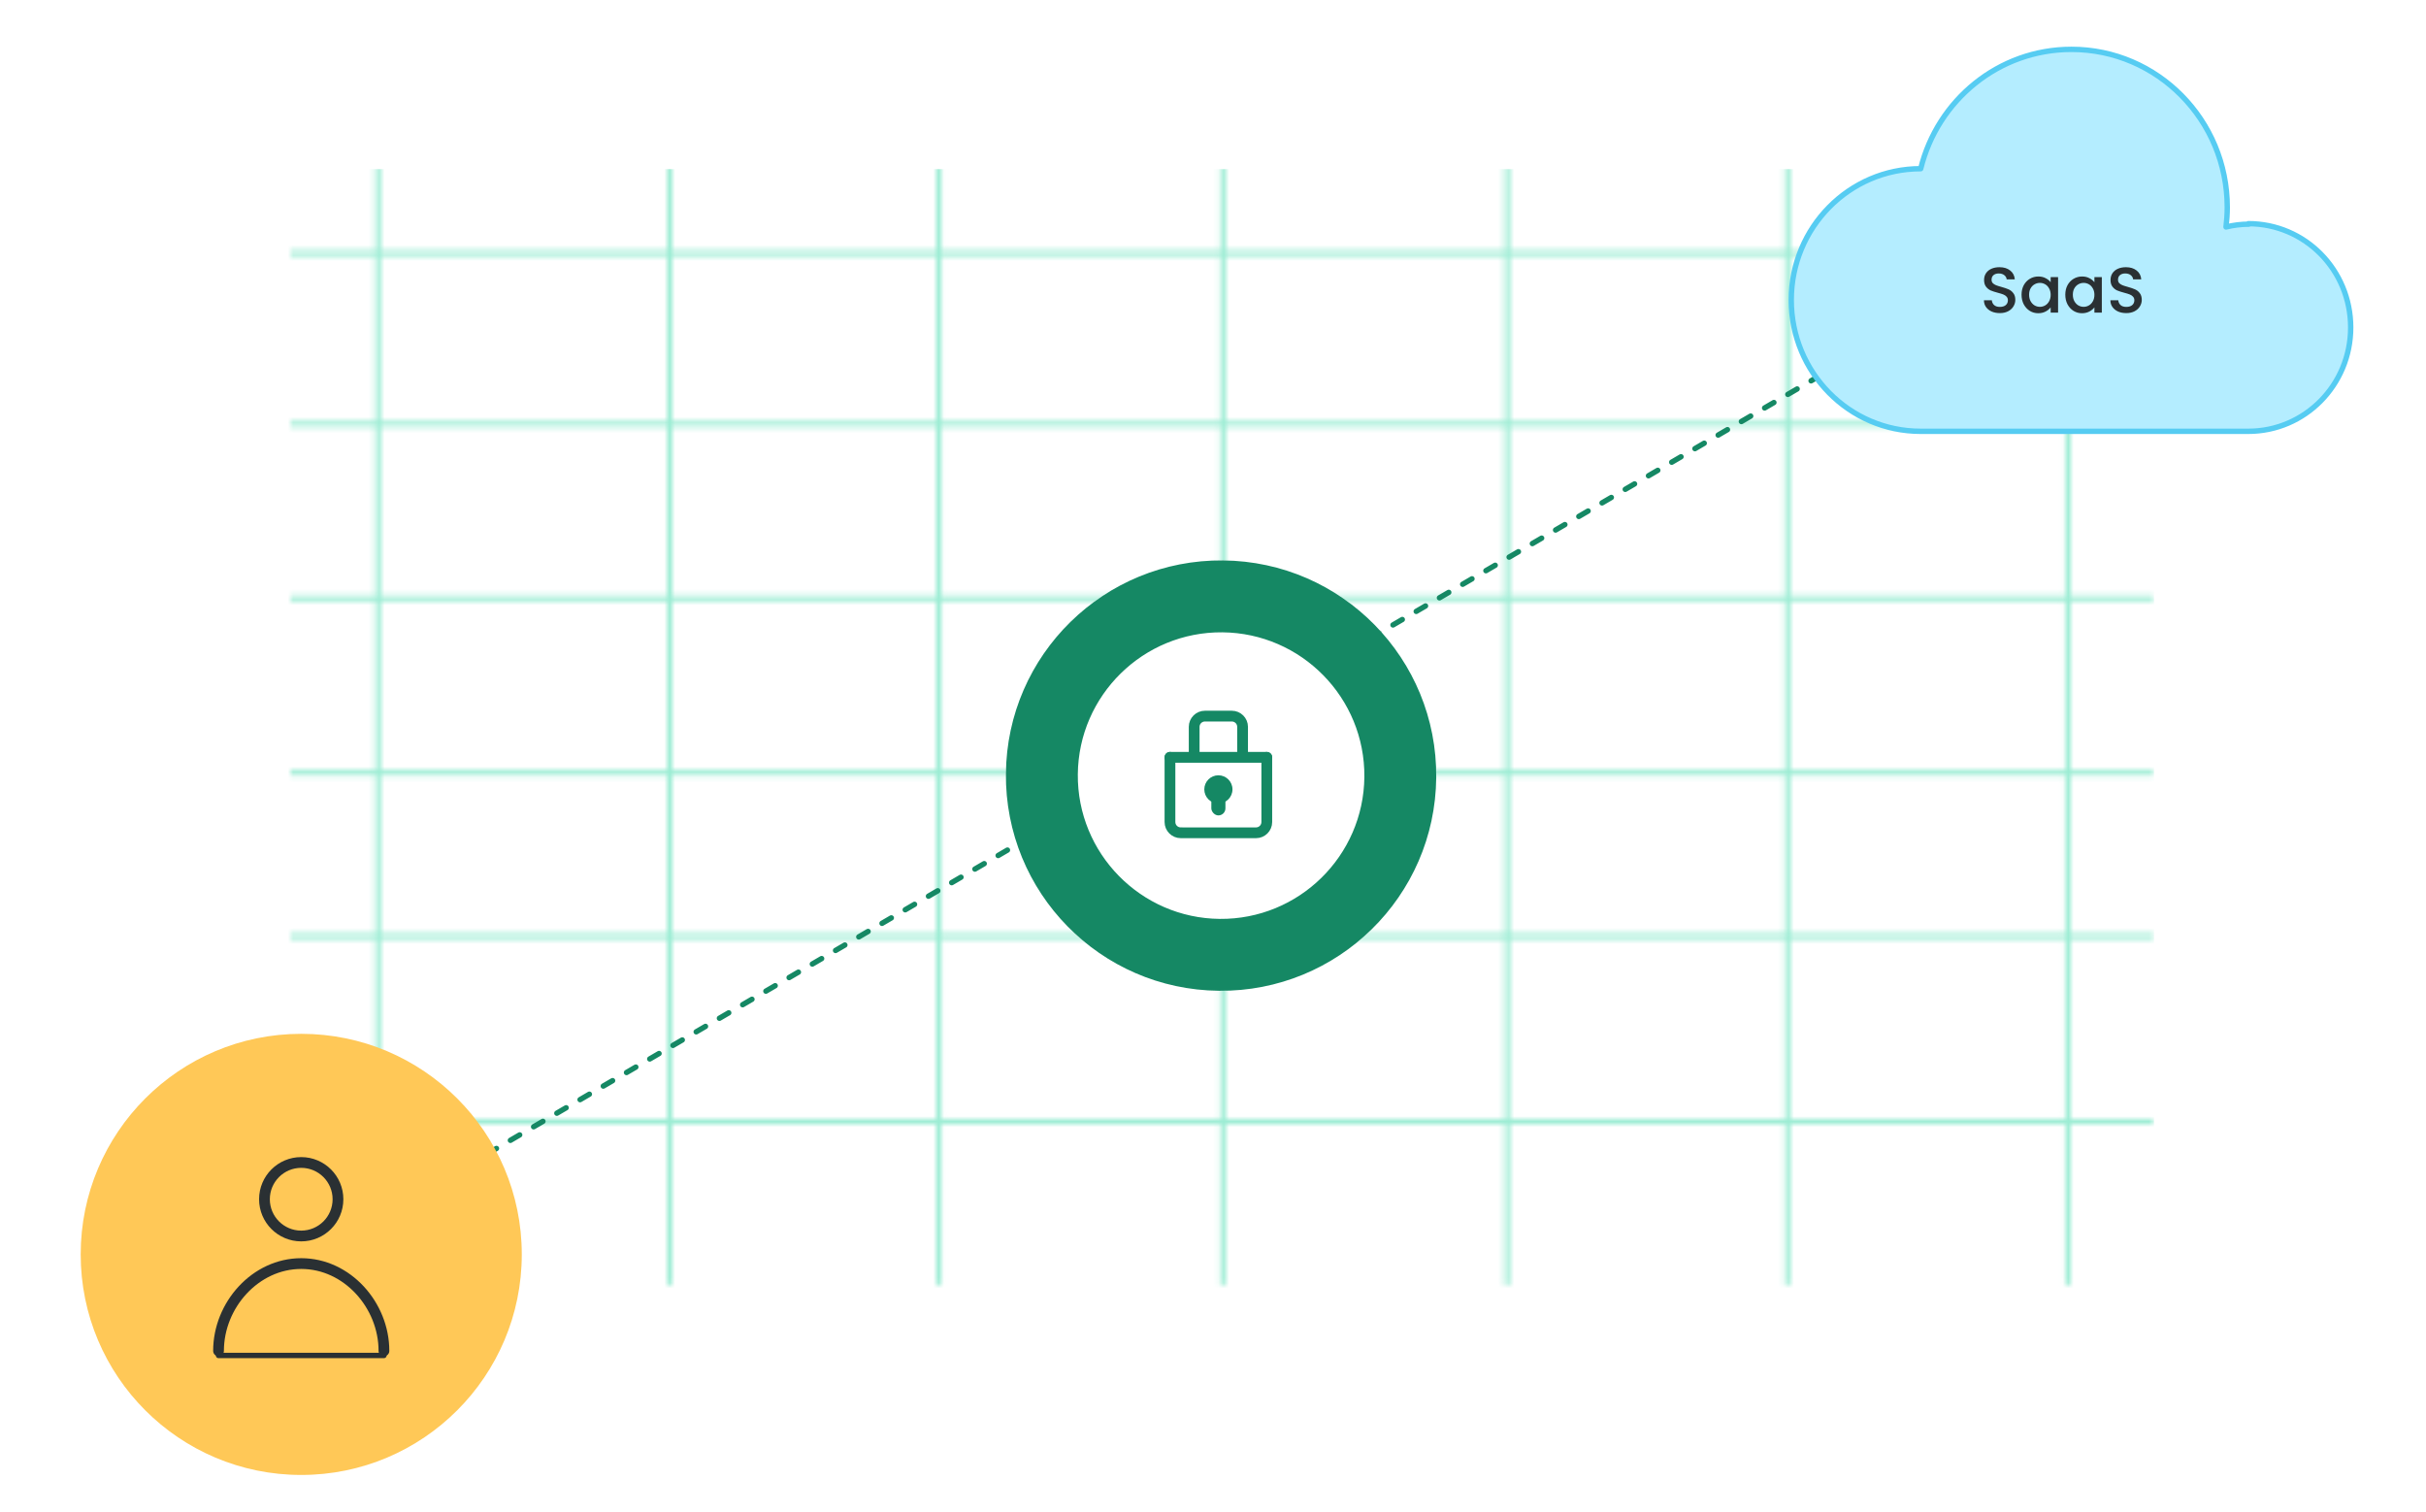 <?xml version="1.0" encoding="UTF-8"?> <svg xmlns="http://www.w3.org/2000/svg" width="451" height="281" viewBox="0 0 451 281" fill="none"><g clip-path="url(#clip0_14189_27758)"><rect width="450" height="280" transform="translate(0.5 0.059)" fill="white"></rect><g opacity="0.5"><mask id="mask0_14189_27758" style="mask-type:alpha" maskUnits="userSpaceOnUse" x="54" y="28" width="347" height="211"><path d="M400.439 78.825L54 78.825M400.439 111.241L54 111.241M400.439 143.657L54 143.656M400.439 174.046L54 174.046M400.439 47.085L54 47.085M384.452 238.877L384.452 28.176M332.32 238.877L332.32 28.176M280.187 238.877L280.187 28.176M227.36 238.877L227.36 28.176M174.532 238.877L174.532 28.176M124.485 238.877L124.485 28.176M70.267 238.877L70.267 28.176M400.439 208.488L54 208.488" stroke="#38DAA8" stroke-miterlimit="10"></path></mask><g mask="url(#mask0_14189_27758)"><g filter="url(#filter0_f_14189_27758)"><rect x="47.328" y="31.438" width="353.11" height="210.702" fill="#38DAA8"></rect></g></g></g><path d="M360 57.176L76 223" stroke="#158864" stroke-linecap="round" stroke-dasharray="2 3"></path><g filter="url(#filter1_d_14189_27758)"><circle cx="227" cy="144.176" r="40" fill="white"></circle></g><path d="M231 141.117V135.117C231 134.013 230.105 133.117 229 133.117H224C222.895 133.117 222 134.013 222 135.117V141.117" stroke="#158864" stroke-width="2"></path><path d="M235.5 140.777L217.5 140.777" stroke="#158864" stroke-width="2" stroke-linecap="round"></path><path d="M217.5 140.775L217.5 152.803C217.5 153.908 218.395 154.803 219.5 154.803L233.5 154.805C234.604 154.805 235.5 153.909 235.5 152.805L235.5 140.775" stroke="#158864" stroke-width="2" stroke-linecap="round" stroke-linejoin="round"></path><path d="M253.639 144.426C253.777 129.738 241.941 117.679 227.254 117.541C212.567 117.403 200.507 129.239 200.369 143.926C200.231 158.613 212.067 170.673 226.754 170.811C241.442 170.949 253.501 159.113 253.639 144.426ZM266.998 144.551C266.791 166.639 248.716 184.381 226.624 184.174C204.536 183.967 186.795 165.892 187.002 143.8C187.209 121.712 205.288 103.97 227.376 104.178C249.464 104.385 267.205 122.46 266.998 144.551Z" fill="#158864"></path><path d="M418.065 41.672C416.62 41.672 415.174 41.861 413.822 42.192C413.961 41.01 414.055 39.78 414.055 38.55C414.055 22.326 401.09 9.176 385.093 9.176C371.522 9.176 360.189 18.636 357.065 31.36C343.773 31.36 333 42.287 333 55.768C333 69.249 343.773 80.176 357.065 80.176H417.972C428.465 80.176 437 71.567 437 60.877C437 50.186 428.512 41.578 417.972 41.578L418.065 41.672Z" fill="#B4EDFF" stroke="#56CCF2" stroke-linecap="round" stroke-linejoin="round"></path><path d="M371.773 58.201C371.213 58.201 370.709 58.105 370.261 57.913C369.813 57.713 369.461 57.433 369.205 57.073C368.949 56.713 368.821 56.293 368.821 55.813H370.285C370.317 56.173 370.457 56.469 370.705 56.701C370.961 56.933 371.317 57.049 371.773 57.049C372.245 57.049 372.613 56.937 372.877 56.713C373.141 56.481 373.273 56.185 373.273 55.825C373.273 55.545 373.189 55.317 373.021 55.141C372.861 54.965 372.657 54.829 372.409 54.733C372.169 54.637 371.833 54.533 371.401 54.421C370.857 54.277 370.413 54.133 370.069 53.989C369.733 53.837 369.445 53.605 369.205 53.293C368.965 52.981 368.845 52.565 368.845 52.045C368.845 51.565 368.965 51.145 369.205 50.785C369.445 50.425 369.781 50.149 370.213 49.957C370.645 49.765 371.145 49.669 371.713 49.669C372.521 49.669 373.181 49.873 373.693 50.281C374.213 50.681 374.501 51.233 374.557 51.937H373.045C373.021 51.633 372.877 51.373 372.613 51.157C372.349 50.941 372.001 50.833 371.569 50.833C371.177 50.833 370.857 50.933 370.609 51.133C370.361 51.333 370.237 51.621 370.237 51.997C370.237 52.253 370.313 52.465 370.465 52.633C370.625 52.793 370.825 52.921 371.065 53.017C371.305 53.113 371.633 53.217 372.049 53.329C372.601 53.481 373.049 53.633 373.393 53.785C373.745 53.937 374.041 54.173 374.281 54.493C374.529 54.805 374.653 55.225 374.653 55.753C374.653 56.177 374.537 56.577 374.305 56.953C374.081 57.329 373.749 57.633 373.309 57.865C372.877 58.089 372.365 58.201 371.773 58.201ZM375.811 54.781C375.811 54.117 375.947 53.529 376.219 53.017C376.499 52.505 376.875 52.109 377.347 51.829C377.827 51.541 378.355 51.397 378.931 51.397C379.451 51.397 379.903 51.501 380.287 51.709C380.679 51.909 380.991 52.161 381.223 52.465V51.505H382.603V58.117H381.223V57.133C380.991 57.445 380.675 57.705 380.275 57.913C379.875 58.121 379.419 58.225 378.907 58.225C378.339 58.225 377.819 58.081 377.347 57.793C376.875 57.497 376.499 57.089 376.219 56.569C375.947 56.041 375.811 55.445 375.811 54.781ZM381.223 54.805C381.223 54.349 381.127 53.953 380.935 53.617C380.751 53.281 380.507 53.025 380.203 52.849C379.899 52.673 379.571 52.585 379.219 52.585C378.867 52.585 378.539 52.673 378.235 52.849C377.931 53.017 377.683 53.269 377.491 53.605C377.307 53.933 377.215 54.325 377.215 54.781C377.215 55.237 377.307 55.637 377.491 55.981C377.683 56.325 377.931 56.589 378.235 56.773C378.547 56.949 378.875 57.037 379.219 57.037C379.571 57.037 379.899 56.949 380.203 56.773C380.507 56.597 380.751 56.341 380.935 56.005C381.127 55.661 381.223 55.261 381.223 54.805ZM383.944 54.781C383.944 54.117 384.08 53.529 384.352 53.017C384.632 52.505 385.008 52.109 385.48 51.829C385.96 51.541 386.488 51.397 387.064 51.397C387.584 51.397 388.036 51.501 388.42 51.709C388.812 51.909 389.124 52.161 389.356 52.465V51.505H390.736V58.117H389.356V57.133C389.124 57.445 388.808 57.705 388.408 57.913C388.008 58.121 387.552 58.225 387.04 58.225C386.472 58.225 385.952 58.081 385.48 57.793C385.008 57.497 384.632 57.089 384.352 56.569C384.08 56.041 383.944 55.445 383.944 54.781ZM389.356 54.805C389.356 54.349 389.26 53.953 389.068 53.617C388.884 53.281 388.64 53.025 388.336 52.849C388.032 52.673 387.704 52.585 387.352 52.585C387 52.585 386.672 52.673 386.368 52.849C386.064 53.017 385.816 53.269 385.624 53.605C385.44 53.933 385.348 54.325 385.348 54.781C385.348 55.237 385.44 55.637 385.624 55.981C385.816 56.325 386.064 56.589 386.368 56.773C386.68 56.949 387.008 57.037 387.352 57.037C387.704 57.037 388.032 56.949 388.336 56.773C388.64 56.597 388.884 56.341 389.068 56.005C389.26 55.661 389.356 55.261 389.356 54.805ZM395.281 58.201C394.721 58.201 394.217 58.105 393.769 57.913C393.321 57.713 392.969 57.433 392.713 57.073C392.457 56.713 392.329 56.293 392.329 55.813H393.793C393.825 56.173 393.965 56.469 394.213 56.701C394.469 56.933 394.825 57.049 395.281 57.049C395.753 57.049 396.121 56.937 396.385 56.713C396.649 56.481 396.781 56.185 396.781 55.825C396.781 55.545 396.697 55.317 396.529 55.141C396.369 54.965 396.165 54.829 395.917 54.733C395.677 54.637 395.341 54.533 394.909 54.421C394.365 54.277 393.921 54.133 393.577 53.989C393.241 53.837 392.953 53.605 392.713 53.293C392.473 52.981 392.353 52.565 392.353 52.045C392.353 51.565 392.473 51.145 392.713 50.785C392.953 50.425 393.289 50.149 393.721 49.957C394.153 49.765 394.653 49.669 395.221 49.669C396.029 49.669 396.689 49.873 397.201 50.281C397.721 50.681 398.009 51.233 398.065 51.937H396.553C396.529 51.633 396.385 51.373 396.121 51.157C395.857 50.941 395.509 50.833 395.077 50.833C394.685 50.833 394.365 50.933 394.117 51.133C393.869 51.333 393.745 51.621 393.745 51.997C393.745 52.253 393.821 52.465 393.973 52.633C394.133 52.793 394.333 52.921 394.573 53.017C394.813 53.113 395.141 53.217 395.557 53.329C396.109 53.481 396.557 53.633 396.901 53.785C397.253 53.937 397.549 54.173 397.789 54.493C398.037 54.805 398.161 55.225 398.161 55.753C398.161 56.177 398.045 56.577 397.813 56.953C397.589 57.329 397.257 57.633 396.817 57.865C396.385 58.089 395.873 58.201 395.281 58.201Z" fill="#2A3033"></path><g filter="url(#filter2_d_14189_27758)"><circle cx="41" cy="41" r="41" transform="matrix(1 0 0 -1 15 274.176)" fill="#FFC857"></circle></g><rect width="41" height="41" transform="translate(35.5 212.676)" fill="#FFC857"></rect><path d="M71.375 251.965L40.625 251.965" stroke="#2A3033" stroke-miterlimit="10" stroke-linecap="round" stroke-linejoin="round"></path><path d="M55.997 229.757C59.771 229.757 62.831 226.697 62.831 222.923C62.831 219.149 59.771 216.09 55.997 216.09C52.224 216.09 49.164 219.149 49.164 222.923C49.164 226.697 52.224 229.757 55.997 229.757Z" stroke="#2A3033" stroke-width="2" stroke-miterlimit="10" stroke-linejoin="round"></path><path d="M40.625 251.112C40.625 242.591 47.479 234.883 56 234.883C64.521 234.883 71.375 242.591 71.375 251.112" stroke="#2A3033" stroke-width="2" stroke-miterlimit="10" stroke-linecap="round" stroke-linejoin="round"></path><circle cx="226.501" cy="146.736" r="2.619" fill="#158864"></circle><rect x="225.191" y="147.211" width="2.619" height="4.364" rx="1.309" fill="#158864"></rect></g><defs><filter id="filter0_f_14189_27758" x="-275.935" y="-291.826" width="999.636" height="857.228" filterUnits="userSpaceOnUse" color-interpolation-filters="sRGB"><feFlood flood-opacity="0" result="BackgroundImageFix"></feFlood><feBlend mode="normal" in="SourceGraphic" in2="BackgroundImageFix" result="shape"></feBlend><feGaussianBlur stdDeviation="161.632" result="effect1_foregroundBlur_14189_27758"></feGaussianBlur></filter><filter id="filter1_d_14189_27758" x="177" y="94.176" width="100" height="100" filterUnits="userSpaceOnUse" color-interpolation-filters="sRGB"><feFlood flood-opacity="0" result="BackgroundImageFix"></feFlood><feColorMatrix in="SourceAlpha" type="matrix" values="0 0 0 0 0 0 0 0 0 0 0 0 0 0 0 0 0 0 127 0" result="hardAlpha"></feColorMatrix><feOffset></feOffset><feGaussianBlur stdDeviation="5"></feGaussianBlur><feComposite in2="hardAlpha" operator="out"></feComposite><feColorMatrix type="matrix" values="0 0 0 0 0 0 0 0 0 0 0 0 0 0 0 0 0 0 0.1 0"></feColorMatrix><feBlend mode="normal" in2="BackgroundImageFix" result="effect1_dropShadow_14189_27758"></feBlend><feBlend mode="normal" in="SourceGraphic" in2="effect1_dropShadow_14189_27758" result="shape"></feBlend></filter><filter id="filter2_d_14189_27758" x="-2.083" y="175.092" width="116.167" height="116.167" filterUnits="userSpaceOnUse" color-interpolation-filters="sRGB"><feFlood flood-opacity="0" result="BackgroundImageFix"></feFlood><feColorMatrix in="SourceAlpha" type="matrix" values="0 0 0 0 0 0 0 0 0 0 0 0 0 0 0 0 0 0 127 0" result="hardAlpha"></feColorMatrix><feOffset></feOffset><feGaussianBlur stdDeviation="8.542"></feGaussianBlur><feComposite in2="hardAlpha" operator="out"></feComposite><feColorMatrix type="matrix" values="0 0 0 0 0 0 0 0 0 0 0 0 0 0 0 0 0 0 0.1 0"></feColorMatrix><feBlend mode="normal" in2="BackgroundImageFix" result="effect1_dropShadow_14189_27758"></feBlend><feBlend mode="normal" in="SourceGraphic" in2="effect1_dropShadow_14189_27758" result="shape"></feBlend></filter><clipPath id="clip0_14189_27758"><rect width="450" height="280" fill="white" transform="translate(0.5 0.059)"></rect></clipPath></defs></svg> 